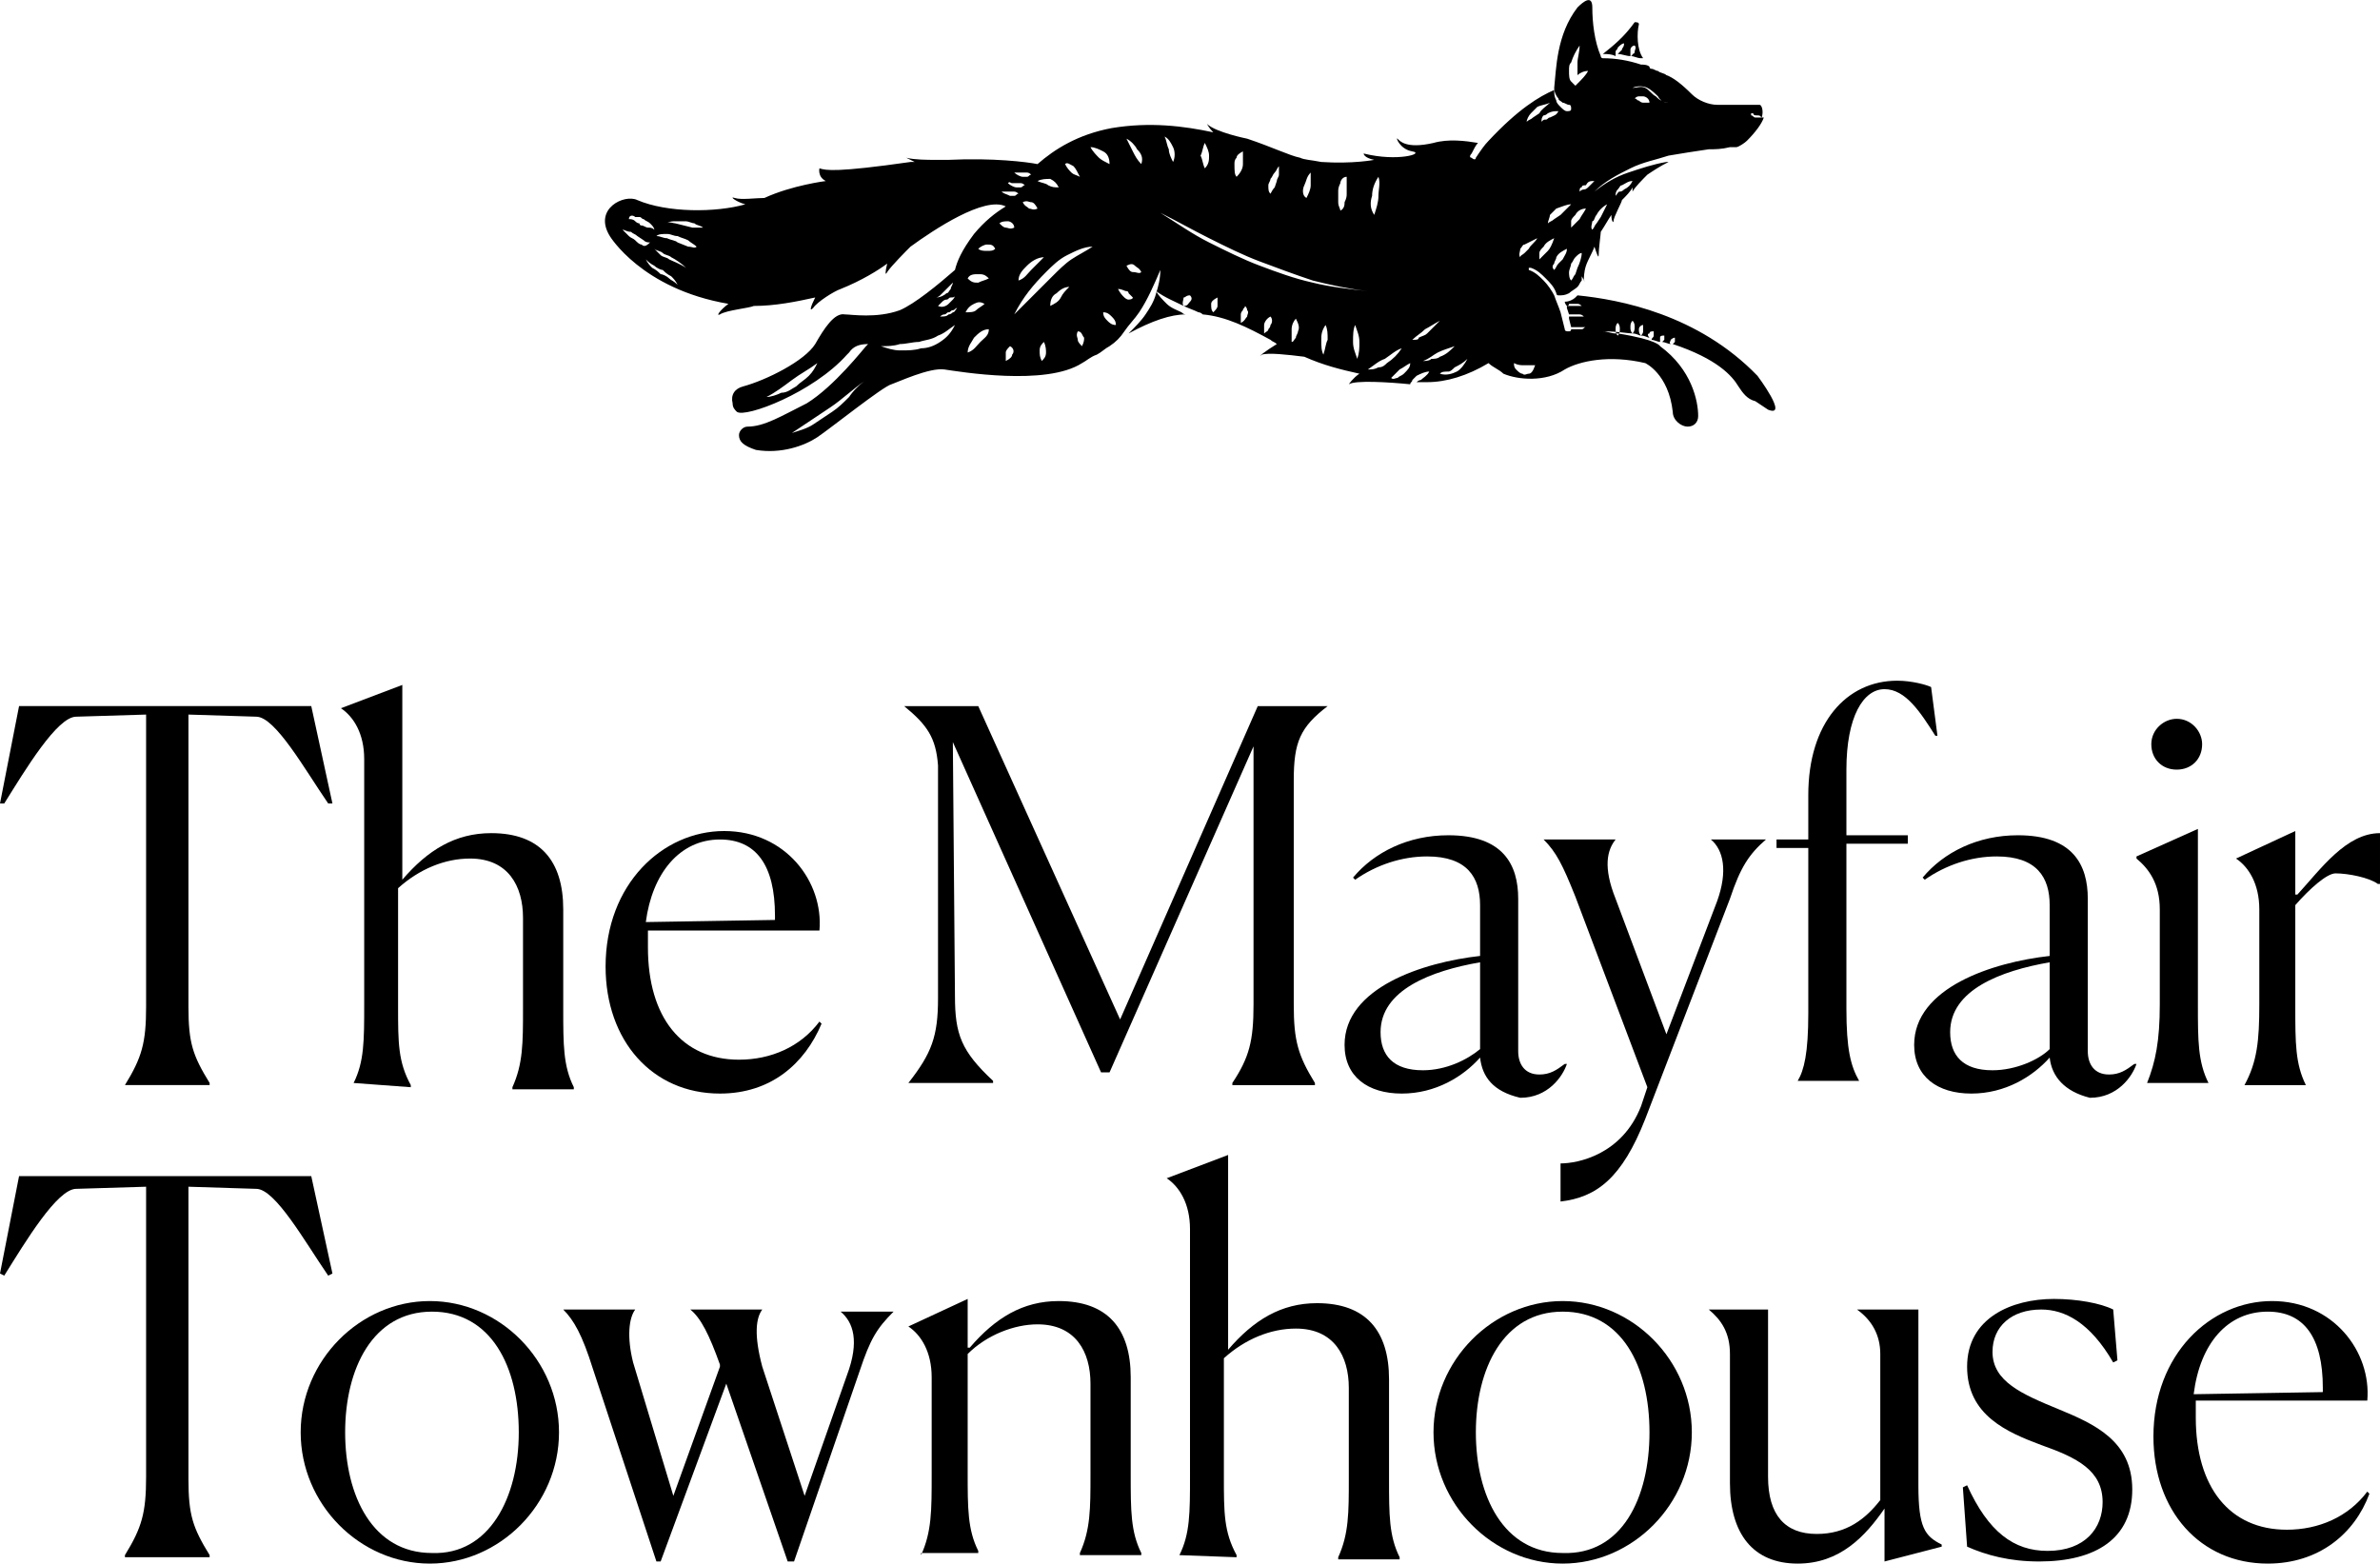 <?xml version="1.0" encoding="UTF-8"?>
<svg id="Layer_1" xmlns="http://www.w3.org/2000/svg" viewBox="0 0 112.4 73.85">
  <path d="M5.9,51.25h0c.8-1.3,1-2,1-3.7v-13.8l-3.3.1c-.9,0-2.4,2.5-3.4,4.1h-.2s.9-4.6.9-4.6h13.8l1,4.6h-.2c-1.1-1.6-2.5-4.1-3.4-4.1l-3.2-.1v13.8c0,1.7.2,2.3,1,3.6v.1h-4Z"/>
  <path d="M16.7,51.15c.5-1,.5-2,.5-3.7v-11.6c0-1.2-.5-2-1.1-2.4h0l2.9-1.1v9.2c1.2-1.4,2.5-2.2,4.2-2.2,2.3,0,3.4,1.3,3.4,3.6v4.7c0,1.7,0,2.7.5,3.7v.1h-2.9v-.1c.5-1.1.5-2.1.5-3.7v-4.3c0-1.5-.7-2.8-2.5-2.8-1.2,0-2.4.5-3.4,1.4v5.6c0,1.7,0,2.6.6,3.7v.1l-2.7-.2h0Z"/>
  <path d="M30.5,43.55l6.1-.1v-.2c0-2.4-.9-3.6-2.6-3.6-1.9,0-3.2,1.6-3.5,3.9M34,51.65c-3.2,0-5.4-2.5-5.4-6,0-3.9,2.7-6.4,5.6-6.4s4.7,2.4,4.5,4.7h-8.1v.8c0,3.3,1.6,5.3,4.3,5.3,1.5,0,2.9-.6,3.8-1.8l.1.1c-.8,1.9-2.4,3.3-4.8,3.3"/>
  <path d="M42.9,51.15c1.1-1.4,1.4-2.2,1.4-4v-11c-.1-1.3-.5-1.9-1.6-2.8h3.5l6.7,14.8,6.5-14.8h3.3c-1.3,1-1.6,1.7-1.6,3.5v10.6c0,1.7.2,2.4,1,3.7v.1h-3.9v-.1c.8-1.2,1-2,1-3.7v-12.2l-6.8,15.4h-.4l-7-15.6.1,12c0,1.8.3,2.6,1.8,4v.1h-4Z"/>
  <path d="M69.9,49.55v-4.1c-2.3.4-4.7,1.3-4.7,3.3,0,1.1.6,1.8,2,1.8,1.1,0,2.1-.5,2.7-1M69.9,49.95c-.8.9-2.1,1.7-3.7,1.7s-2.7-.8-2.7-2.3c0-2.7,3.7-3.9,6.4-4.2v-2.4c0-1.3-.6-2.3-2.5-2.3-1.2,0-2.4.4-3.4,1.1l-.1-.1c1-1.2,2.6-2,4.5-2,2.6,0,3.3,1.4,3.3,3v7.2c0,.6.3,1.1,1,1.1.5,0,.8-.2,1.2-.5h.1c-.2.6-.9,1.6-2.2,1.6-1.3-.3-1.8-1-1.9-1.9"/>
  <path d="M77.5,52.25l.3-.9-3.4-9c-.6-1.5-.9-2.1-1.5-2.7h3.4c-.4.5-.6,1.3,0,2.8l2.4,6.4,2.4-6.3c.5-1.4.3-2.4-.3-2.9h2.6c-.8.7-1.2,1.3-1.7,2.8l-4,10.4c-1.1,2.8-2.3,3.7-4,3.9v-1.8c.8,0,2.9-.4,3.8-2.7"/>
  <path d="M85.4,47.85v-7.8h-1.5v-.4h1.5v-2.1c0-3.4,1.8-5.4,4.2-5.4.7,0,1.4.2,1.6.3l.3,2.3h-.1c-.7-1.1-1.4-2.2-2.4-2.2s-1.8,1.3-1.8,3.8v3.1h2.9v.4h-2.9v7.8c0,1.9.2,2.7.6,3.4h-2.9c.3-.5.5-1.3.5-3.2"/>
  <path d="M96.8,49.55v-4.1c-2.3.4-4.7,1.3-4.7,3.3,0,1.1.6,1.8,2,1.8,1.1,0,2.2-.5,2.7-1M96.8,49.95c-.8.9-2.1,1.7-3.7,1.7s-2.7-.8-2.7-2.3c0-2.7,3.7-3.9,6.4-4.2v-2.4c0-1.3-.6-2.3-2.5-2.3-1.2,0-2.4.4-3.4,1.1l-.1-.1c1-1.2,2.6-2,4.5-2,2.6,0,3.3,1.4,3.3,3v7.2c0,.6.3,1.1,1,1.1.5,0,.8-.2,1.2-.5h.1c-.2.6-.9,1.6-2.2,1.6-1.2-.3-1.8-1-1.9-1.9"/>
  <path d="M102.8,36.35c-.7,0-1.2-.5-1.2-1.2s.6-1.2,1.2-1.2c.7,0,1.2.6,1.2,1.2,0,.7-.5,1.2-1.2,1.2M102,47.45v-4.5c0-1.2-.5-1.9-1.1-2.4v-.1l2.9-1.3v8.3c0,1.7,0,2.7.5,3.7h-2.9c.4-1,.6-2,.6-3.7"/>
  <path d="M106.7,47.45v-4.5c0-1.2-.5-2-1.1-2.4h0l2.8-1.3v3h.1c1.1-1.2,2.3-2.9,3.9-2.9v2.4h-.1c-.4-.3-1.4-.5-2-.5-.4,0-1.2.7-1.9,1.5v4.8c0,1.7,0,2.7.5,3.7h-2.9c.6-1.1.7-2.1.7-3.8"/>
  <path d="M5.9,73.45h0c.8-1.3,1-2,1-3.7v-13.7l-3.3.1c-.9,0-2.4,2.5-3.4,4.1l-.2-.1.9-4.6h13.8l1,4.6-.2.1c-1.1-1.6-2.5-4.1-3.4-4.1l-3.2-.1v13.8c0,1.7.2,2.3,1,3.6v.1h-4v-.1Z"/>
  <path d="M24.5,67.65c0-3.1-1.3-5.7-4.1-5.7s-4.1,2.7-4.1,5.7,1.3,5.7,4.1,5.7c2.7.1,4.1-2.6,4.1-5.7M14.2,67.65c0-3.4,2.8-6.2,6.1-6.2s6.1,2.8,6.1,6.2-2.8,6.2-6.1,6.2-6.1-2.8-6.1-6.2"/>
  <path d="M26.6,61.85h3.4c-.3.4-.4,1.3-.1,2.5l1.9,6.3,2.2-6.1v-.1c-.5-1.4-.9-2.2-1.4-2.6h3.4c-.3.4-.4,1.2,0,2.7l2,6.1,2-5.7c.6-1.6.3-2.5-.3-3h2.5c-.8.8-1.1,1.3-1.6,2.8l-3.1,9h-.3l-2.9-8.4-3.1,8.4h-.2l-3-9.1c-.5-1.6-.9-2.3-1.4-2.8"/>
  <path d="M43.5,73.45h0c.5-1.1.5-2.1.5-3.8v-4.6c0-1.2-.5-2-1.1-2.4h0l2.8-1.3v2.3h.1c1.2-1.4,2.5-2.2,4.2-2.2,2.3,0,3.4,1.3,3.4,3.6v4.6c0,1.7,0,2.7.5,3.7v.1h-2.9v-.1c.5-1.1.5-2.1.5-3.7v-4.3c0-1.5-.7-2.8-2.5-2.8-1.1,0-2.4.5-3.3,1.4v5.6c0,1.7,0,2.7.5,3.7v.1h-2.7v.1Z"/>
  <path d="M55.7,73.45c.5-1,.5-2,.5-3.7v-11.7c0-1.2-.5-2-1.1-2.4h0l2.9-1.1v9.2c1.2-1.4,2.5-2.2,4.2-2.2,2.3,0,3.4,1.3,3.4,3.6v4.7c0,1.7,0,2.7.5,3.7v.1h-2.9v-.1c.5-1.1.5-2.1.5-3.7v-4.3c0-1.5-.7-2.8-2.5-2.8-1.2,0-2.4.5-3.4,1.4v5.6c0,1.7,0,2.6.6,3.7v.1l-2.7-.1h0Z"/>
  <path d="M77.9,67.65c0-3.1-1.3-5.7-4.1-5.7s-4.1,2.7-4.1,5.7,1.3,5.7,4.1,5.7c2.8.1,4.1-2.6,4.1-5.7M67.7,67.65c0-3.4,2.8-6.2,6.1-6.2s6.1,2.8,6.1,6.2-2.8,6.2-6.1,6.2c-3.3,0-6.1-2.8-6.1-6.2"/>
  <path d="M84.9,73.85c-2.1,0-3.2-1.4-3.2-3.8v-6.1c0-1-.4-1.6-1-2.1h2.8v7.9c0,1.8.8,2.7,2.3,2.7,1.4,0,2.3-.7,3-1.6v-6.9c0-.9-.4-1.6-1.1-2.1h2.9v8.3c0,2,.3,2.4,1.1,2.8v.1l-2.7.7v-2.5c-.9,1.3-2.1,2.6-4.1,2.6"/>
  <path d="M99.8,64.35c-1.1-1.9-2.3-2.5-3.4-2.5-1.4,0-2.3.8-2.3,2,0,1.4,1.4,2,3.1,2.7s3.5,1.5,3.5,3.8-1.7,3.4-4.4,3.4c-1.4,0-2.5-.3-3.4-.7l-.2-2.8.2-.1c1,2.2,2.2,3.1,3.8,3.1,1.8,0,2.6-1.1,2.6-2.3,0-1.5-1.2-2.1-2.9-2.7-1.6-.6-3.5-1.4-3.5-3.7s2.1-3.2,4.1-3.2c1.1,0,2.2.2,2.8.5l.2,2.4-.2.1Z"/>
  <path d="M103.6,65.85l6.1-.1v-.2c0-2.4-.9-3.6-2.6-3.6-1.9,0-3.2,1.5-3.5,3.9M107.1,73.85c-3.2,0-5.4-2.5-5.4-6,0-3.9,2.7-6.4,5.6-6.4s4.7,2.4,4.5,4.7h-8.1v.8c0,3.3,1.6,5.3,4.3,5.3,1.5,0,2.9-.6,3.8-1.8l.1.1c-.7,1.9-2.4,3.3-4.8,3.3"/>
  <path d="M75.7,2.55c.2,0,.4,0,.6.1v-.2c0-.1.1-.1.1-.2.1-.1.2-.2.3-.2,0,.2-.1.2-.1.3l-.1.1-.1.1c.2,0,.4.1.6.1v-.3c0-.1.1-.2.2-.2.1.1,0,.2,0,.3,0,0,0,.1-.1.1,0,0,0,.1-.1.1.2,0,.3.1.5.1h.1c-.3-.4-.3-1.2-.2-1.6,0-.1-.1-.1-.2-.1-.5.7-1,1.1-1.5,1.5h0"/>
  <path d="M76.4,15.85c-.1-.1-.1-.2-.1-.3s0-.2.1-.3c.1.1.1.2.1.3s0,.2-.1.3M72.2,17.65c-.1,0-.2.1-.3,0-.1,0-.2-.1-.3-.2-.1-.1-.1-.2-.1-.3.2.1.3.1.5.1h.5c-.1.3-.2.4-.3.4M71.8,11.75c.1-.1.1-.2.2-.2.2-.1.4-.2.6-.3-.1.2-.3.3-.4.5l-.2.2c-.1.1-.2.1-.2.2-.1-.1,0-.3,0-.4M72.3,5.35c.1-.1.2-.2.3-.3.2-.1.4-.1.6-.2-.2.2-.4.3-.5.5l-.3.2c-.1.1-.2.1-.3.2,0-.1.1-.3.2-.4M73.6,5.25c-.1.2-.2.2-.4.3-.1,0-.1.1-.2.1s-.1,0-.2.1c0-.1,0-.2.1-.3q.1,0,.2-.1c.2-.1.3-.1.5-.1M74.2,9.65c-.2.2-.3.3-.5.5l-.3.2c-.1.1-.2.1-.3.2,0-.1.1-.3.1-.4.1-.1.2-.2.3-.3.3-.1.5-.2.7-.2M74.2,3.85c-.1-.1-.1-.3-.1-.5s0-.3.1-.4c.1-.3.2-.5.4-.8,0,.3-.1.6-.1.8v.6c.1-.1.3-.2.5-.2-.1.2-.3.4-.5.6l-.1.1-.2-.2ZM75.3,8.55c-.1.1-.2.2-.3.3q-.1.1-.2.1t-.2.1c0-.1,0-.2.1-.2,0-.1.1-.1.2-.1.1-.2.2-.2.4-.2M75.4,10.15c.1-.2.3-.4.5-.5-.1.2-.2.4-.3.6l-.2.3c-.1.1-.1.2-.2.3-.1-.1,0-.3,0-.4.1,0,.1-.2.2-.3M74.6,10.35l-.2.2q-.1.1-.2.2v-.3c0-.1.1-.2.2-.3.1-.2.3-.3.5-.3-.1.2-.2.3-.3.5M74.5,12.65l-.1.3c-.1.1-.1.2-.2.3-.1-.1-.1-.3-.1-.4s.1-.3.1-.4c.1-.1.1-.2.2-.3s.2-.2.3-.2c0,.2-.1.5-.2.7M73.8,12.25l-.2.2c-.1.1-.1.2-.2.3-.1-.1-.1-.2,0-.3,0-.1.1-.2.1-.3.1-.2.3-.3.5-.4,0,.2-.1.3-.2.5M73.1,11.85l-.2.2q-.1.1-.2.2v-.3c0-.1.1-.2.2-.3.1-.2.3-.3.5-.4-.1.3-.2.5-.3.6M68.8,17.55c-.2.1-.5.2-.8.1.1-.1.2-.1.4-.1.1,0,.2-.1.3-.2.2-.1.4-.2.6-.4-.1.2-.3.5-.5.6M67.2,17.05c.3-.1.5-.3.7-.4s.5-.2.8-.3c-.2.2-.4.4-.7.5-.1.1-.3.1-.4.1-.1.1-.3.1-.4.1M66.7,16.05c.2-.2.4-.3.6-.5.2-.1.5-.3.7-.4-.2.2-.4.4-.6.6-.1.1-.2.1-.4.2,0,.1-.1.1-.3.1M66.3,17.65c-.1.1-.2.1-.3.2-.1,0-.2.1-.3,0l.2-.2.2-.2c.2-.1.3-.2.5-.3,0,.2-.1.3-.3.5M65.1,17.35c-.2.1-.3.1-.5.1.3-.2.5-.4.8-.5.3-.2.5-.4.8-.5-.2.3-.4.5-.7.7-.1.1-.2.2-.4.2M62,13.35c-.9-.2-1.7-.5-2.5-.8s-1.6-.7-2.4-1.1c-.8-.4-1.5-.9-2.3-1.4.8.4,1.5.8,2.3,1.2s1.6.8,2.4,1.1c.8.3,1.6.6,2.5.9.8.2,1.7.4,2.6.5-.9-.1-1.8-.2-2.6-.4M64.1,16.95c-.1-.3-.2-.5-.2-.8s0-.6.1-.8c.1.3.2.5.2.8s0,.5-.1.8M62.5,16.75c-.1-.2-.1-.4-.1-.7,0-.2,0-.4.2-.7.1.2.1.4.1.7-.1.2-.1.4-.2.7M61.3,15.65c0,.1-.1.2-.1.3-.1.1-.1.2-.2.2v-.6c0-.2.1-.4.2-.5.1.2.2.4.1.6M60,15.35q0,.1-.1.2c0,.1-.1.1-.2.2v-.4c0-.1.1-.3.3-.4.1.1.1.3,0,.4M58.9,14.95c-.1.1-.1.2-.3.3v-.4q0-.1.1-.2c0-.1.1-.1.1-.2q.1.1.1.2c.1.1,0,.2,0,.3M57.5,14.45c0,.1-.1.2-.2.3-.1-.1-.1-.2-.1-.4,0-.1.1-.2.3-.3v.4M56.2,14.25c-.1.1-.1.2-.3.2-.1-.1,0-.3,0-.4.1,0,.1-.1.3-.1.1.1.1.2,0,.3M55.4,6.95c.1.2.1.5,0,.7-.1-.2-.2-.4-.2-.6-.1-.2-.1-.4-.2-.6.2.1.3.3.4.5M56.9,6.75c.1.2.2.4.2.6s0,.4-.2.6c-.1-.2-.1-.4-.2-.6.1-.2.1-.4.2-.6M58.3,7.75c0-.1,0-.2.1-.3,0-.1.1-.2.3-.3v.6c0,.2-.1.4-.3.6-.1-.1-.1-.3-.1-.6M60,8.45c.1-.1.1-.2.2-.3.1-.1.1-.2.2-.3v.4c0,.1-.1.2-.1.3l-.1.3q-.1.1-.2.3c-.1-.1-.1-.2-.1-.4,0-.1.1-.2.1-.3M61.6,8.75c.1-.2.1-.4.3-.6v.6c0,.2-.1.4-.2.6-.2-.1-.2-.4-.1-.6M63.2,9.05c0-.1,0-.2.1-.4,0-.1.1-.3.3-.3v.8c0,.1,0,.2-.1.4,0,.1,0,.3-.2.4,0-.1-.1-.2-.1-.4v-.5M64.8,9.25c0-.3.1-.6.3-.9.1.3,0,.6,0,.9s-.1.6-.2.9c-.2-.3-.2-.6-.1-.9M53.9,7.75c-.2-.2-.3-.4-.4-.6-.1-.2-.2-.4-.3-.6.2.1.4.3.5.5.2.2.3.4.2.7M53.5,12.85c-.1,0-.2-.1-.3-.3.2-.1.3-.1.4,0,.1.1.2.1.3.3-.1.1-.2,0-.4,0M53.3,14.15c-.1,0-.2-.1-.2-.1-.1-.1-.2-.2-.3-.4.2,0,.3.1.4.1s.1.1.1.1c0,0,.1.1.2.2,0,.1-.2.1-.2.1M52.3,15.15c-.1-.1-.2-.2-.2-.4.2,0,.3.1.4.2.1.1.2.2.2.4-.2,0-.3-.1-.4-.2M51.5,6.95c.2,0,.4.1.6.2.2.1.3.3.3.6-.2-.1-.4-.2-.5-.3-.1-.1-.3-.3-.4-.5M50.6,12.25c-.3.2-.6.5-.9.8-.3.3-.6.6-.9.9l-.9.9c.4-.8.9-1.4,1.5-2,.3-.3.6-.6,1-.8s.8-.4,1.2-.4c-.3.2-.7.4-1,.6M51.1,16.35c-.1-.1-.2-.2-.2-.3s-.1-.2,0-.4c.2,0,.2.2.3.3,0,.1,0,.2-.1.4M50.1,14.05c-.1.2-.3.3-.5.4,0-.3.1-.5.3-.6.2-.2.4-.3.6-.3-.2.2-.3.3-.4.5M49.4,16.65c0,.2-.1.3-.2.4-.1-.2-.1-.3-.1-.5s.1-.3.2-.4c.1.2.1.4.1.5M47.8,16.75c0,.1-.1.2-.3.3v-.4c0-.1.1-.2.2-.3.2.1.2.3.1.4M47.6,10.45c.1,0,.3.1.3.3-.2.1-.3,0-.4,0s-.2-.1-.3-.2c.1-.1.3-.1.4-.1M46.6,11.85c-.1,0-.3,0-.4-.1.1-.1.3-.2.4-.2.2,0,.3,0,.4.2-.1.1-.2.1-.4.1M46.3,16.15c-.2.2-.3.4-.6.5,0-.3.2-.5.3-.7.2-.2.4-.4.7-.4,0,.3-.2.4-.4.6M46,14.35c.2-.1.3-.1.5,0-.1.1-.3.2-.4.3-.1.1-.3.1-.5.1.1-.2.2-.3.4-.4M45,14.75q-.1.1-.2.1c-.1.1-.2.1-.4.1q.1-.1.2-.1c.1,0,.1-.1.2-.1s.1-.1.2-.1.1-.1.2-.1c-.1.1-.1.2-.2.2M44.4,16.15c-.3.2-.6.3-.9.3-.3.1-.6.1-1,.1-.3,0-.6-.1-.9-.2.3,0,.6,0,.9-.1.3,0,.6-.1.9-.1.3-.1.6-.1.9-.3.3-.1.5-.3.8-.5-.2.4-.4.6-.7.8M44.4,13.95l.2-.2q.1-.1.2-.2.1-.1.2-.2c0,.1-.1.2-.1.3-.1.1-.1.2-.2.2-.1.1-.3.2-.5.2.1,0,.2-.1.2-.1M45.1,13.95c0,.1-.1.2-.1.2q-.1.1-.2.2c-.1.1-.3.2-.5.1q.1-.1.2-.2.1-.1.2-.1c.1,0,.1-.1.2-.1.1,0,.2,0,.2-.1M46.2,12.95c.2,0,.3,0,.5.2-.2.1-.3.1-.5.2-.2,0-.3,0-.5-.2.1-.2.3-.2.5-.2M47.3,9.05h.6q.1,0,.2.1c-.1,0-.1.1-.2.1h-.2c-.2-.1-.3-.1-.4-.2M47.8,8.65h.4q.1,0,.2.1c-.1,0-.1.1-.2.1h-.2c-.1,0-.3-.1-.4-.2.1-.1.1,0,.2,0M48.1,8.15h.4q.1,0,.2.1c-.1,0-.1.1-.2.1h-.2c-.1,0-.3-.1-.4-.2,0,0,.1,0,.2,0M49,9.85c-.2.1-.3,0-.4,0-.1-.1-.2-.1-.3-.3.2-.1.3,0,.4,0,.1,0,.2.1.3.3M49.3,12.15c-.1.1-.2.2-.3.3s-.2.2-.3.3c-.2.2-.3.4-.6.5,0-.3.2-.5.4-.7.2-.2.5-.4.8-.4M49.6,8.45c.2.1.3.2.4.4-.2,0-.3,0-.5-.1-.1-.1-.3-.1-.5-.2.2-.1.4-.1.6-.1M50.7,7.85c.1.1.2.3.3.5-.2-.1-.3-.1-.4-.2-.1-.1-.2-.2-.3-.4.1-.1.2,0,.4.1M40.1,18.75c-.3.3-.5.5-.8.7s-.6.4-.9.6c-.3.2-.7.3-1,.4.6-.4,1.2-.8,1.8-1.2.6-.4,1.1-.9,1.7-1.3-.3.2-.6.5-.8.8M38.2,17.75c-.2.2-.4.3-.6.5-.2.1-.4.3-.7.3-.2.1-.5.2-.7.2.4-.2.8-.5,1.2-.8s.8-.5,1.2-.8c-.1.2-.2.4-.4.6M32.7,10.75l-.4-.1-.4-.1c-.1,0-.3-.1-.4,0,.1-.1.3-.1.4-.1h.5c.1,0,.3.1.4.1.1.1.3.1.4.2-.2,0-.3,0-.5,0M32.5,11.65l-.5-.2c-.1-.1-.3-.1-.5-.2-.2,0-.3-.1-.5-.1.1-.1.3-.1.5-.1s.3.1.5.1c.2.1.3.1.5.2.1.1.3.2.4.3-.1.1-.2,0-.4,0M31.6,12.25c-.1-.1-.3-.1-.4-.2-.1-.1-.2-.2-.3-.3.1.1.3.1.4.2.1.1.3.1.4.2.2.1.5.3.7.5-.3-.2-.6-.3-.8-.4M31.6,13.15c-.1-.1-.3-.2-.4-.2-.1-.1-.2-.2-.4-.3-.1-.1-.2-.2-.3-.4.1.1.2.2.4.3.1.1.3.2.4.2.1.1.2.2.4.3.1.1.2.2.3.4-.2-.2-.3-.2-.4-.3M30.3,11.55c-.1,0-.2-.1-.3-.2-.1-.1-.2-.1-.3-.2-.1-.1-.2-.2-.3-.3.1,0,.2.1.4.1.1.1.2.1.3.2l.3.2c.1.1.2.1.3.1-.2.2-.3.2-.4.1M30,10.25h.2c.1,0,.1.1.2.1.1.1.2.1.3.2.1.1.2.2.2.3-.1-.1-.2-.1-.3-.1s-.2-.1-.3-.1-.1-.1-.1-.1q-.1,0-.2-.1c-.1-.1-.2-.1-.3-.1,0-.2.2-.2.3-.1M77.1,4.15c.2-.1.5-.1.7,0s.4.3.5.4c.1.2.3.3.5.3-.1,0-.2,0-.3-.1-.1,0-.2-.1-.3-.2-.2-.1-.3-.3-.5-.4s-.4,0-.6,0c-.2.1-.4.1-.7,0,.3.1.5.1.7,0M77.6,4.85q-.1,0-.2-.1c-.1,0-.1-.1-.2-.1q.1-.1.2-.1h.2c.1,0,.3.1.3.3,0,0-.2,0-.3,0M76.4,8.95c.1-.1.1-.2.2-.2.2-.1.3-.2.5-.2-.1.2-.2.3-.4.4q-.1.1-.2.1c-.1,0-.1.1-.2.2,0-.1,0-.2.1-.3M83,17.75c-2.8-2.9-6.5-3.6-8.5-3.8l-.1.1c-.1.1-.3.2-.5.2,0,.1.1.2.1.2,0,0,.1,0,.1-.1h.4q.1,0,.2.1h-.7v.1l.1.3h.5q.1,0,.2.1h-.7v.1l.1.4h.7c-.1,0-.1.1-.2.1h-.5q0,.1-.1.1c-.1,0-.2,0-.2-.1h0l-.1-.4-.1-.4c-.1-.3-.2-.5-.3-.8-.1-.2-.3-.5-.5-.7s-.4-.4-.7-.5h0v-.1h.1c.3.1.5.3.7.5s.4.4.5.7c0,0,0,.1.1.1h0c.2,0,.3,0,.5-.1.1-.1.3-.2.4-.3s.1-.2.2-.3v-.2h0c.1.2.2.3.1.2,0-.1,0-.4.1-.7s.3-.6.4-.9c.1.3.2.6.2.4,0-.3.1-1,.1-1.1.2-.3.3-.5.5-.8,0,.3.1.4.1.3,0-.2.4-.9.4-1,.2-.2.4-.4.5-.6,0,.2,0,.4,0,.2.1-.2.5-.6.7-.8.3-.2.6-.4,1-.6h-.1c-.6.1-1.2.3-1.8.5-.6.2-1.1.5-1.6.9h0c.5-.5,1.1-.8,1.7-1.1s1.2-.4,1.8-.6c.6-.1,1.2-.2,1.9-.3.3,0,.6,0,1-.1h.3c.1,0,.4-.2.5-.3.4-.4.7-.8.8-1.1h-.4c-.1,0-.1-.1-.2-.1h0v-.1h.1c0,.1.1.1.2.1s.1,0,.2.1c.1-.3,0-.6-.1-.6h-2c-.4,0-.9-.2-1.2-.5-.5-.5-.9-.8-1.2-.9-.1-.1-.3-.1-.4-.2-.1,0-.2-.1-.3-.1h0q-.1,0-.1-.1c-.1-.1-.3-.1-.4-.1-.6-.2-1.2-.3-1.8-.3h0s-.1,0-.1-.1h0c-.3-.7-.4-1.6-.4-2.3,0-.6-.4-.3-.7,0-1,1.3-1,2.9-1.1,3.8h0c0,.2.1.4.2.5,0,.1.1.1.2.2.1,0,.2.1.3.1h0c.1,0,.1.1.1.2s-.1.1-.2.1h0c-.1,0-.2-.1-.3-.2-.1-.1-.2-.2-.2-.3-.1-.2-.1-.3-.1-.5-.7.3-1.7.9-3.1,2.4-.2.2-.4.5-.6.8,0,.1-.1.1-.2,0-.1,0-.1-.1,0-.2h0c.1-.2.2-.4.3-.5-.6-.1-1.4-.2-2.1,0-1.3.3-1.6-.1-1.7-.2s.1.5.7.6-.7.5-2.3.1c0,0,0,.2.5.3,0,0-1,.2-2.5.1-.5-.1-.8-.1-1-.2-.5-.1-1.3-.5-2.5-.9h0s-1.5-.3-1.9-.7c0,0,.1.2.3.4-1.4-.3-3-.5-4.8-.2-1.6.3-2.7,1-3.5,1.7-.5-.1-2.1-.3-4.2-.2h-.6c-.4,0-1,0-1.4-.1l.4.2h-.2c-3.5.5-4,.4-4.3.3,0,0-.1.4.3.6,0,0-1.6.2-2.9.8-.4,0-1.1.1-1.4,0-.3-.1.1.2.5.3-1.4.4-3.7.4-5.1-.2-.6-.3-2.1.4-1.3,1.7,0,0,1.5,2.5,5.6,3.2-.4.3-.6.6-.4.5.3-.2,1.4-.3,1.6-.4,1,0,2-.2,2.9-.4-.2.4-.3.7-.1.5.2-.3,1-.8,1.3-.9,1-.4,1.8-.9,2.2-1.2-.1.4-.1.6,0,.4.2-.3.9-1,1.1-1.2,1.1-.8,3.5-2.4,4.5-1.9h0c-.5.3-1,.7-1.5,1.3-.6.8-.8,1.3-.9,1.7-.8.7-1.9,1.6-2.6,1.9-1.1.4-2.3.2-2.6.2-.5-.1-1,.7-1.4,1.4-.5.8-2.3,1.7-3.4,2-.4.1-.6.4-.5.8,0,.2.1.3.2.4.4.3,3.6-.9,5.2-2.7l.1-.1c.2-.3.5-.4.9-.4l-.1.1c-.1.1-1.5,1.9-2.8,2.7-1.2.6-2,1.1-2.8,1.1-.2,0-.4.2-.4.4,0,.3.2.5.8.7,1.2.2,2.3-.2,2.9-.6.6-.4,3.1-2.4,3.5-2.5.3-.1,1.8-.8,2.5-.7.7.1,4.8.8,6.5-.3.2-.1.4-.3.7-.4.2-.1.4-.3.6-.4.3-.2.5-.4.7-.7s.5-.6.7-.9c.4-.6.7-1.3,1-2,0,.4-.1.8-.2,1.1-.1.4-.3.7-.5,1s-.5.6-.8.9h0c1.1-.6,2-.9,2.7-.9q-.1,0-.2-.1c-.2-.1-.5-.2-.7-.4s-.4-.4-.5-.6c.4.3.9.5,1.3.7.2.1.5.2.7.3q.1,0,.2.1c1.1.1,2.1.6,3.2,1.2.1.1.2.1.3.2-.5.3-1,.7-.7.5.3-.1,1.2,0,2,.1.9.4,1.7.6,2.6.8-.3.2-.5.5-.5.5.3-.2,1.9-.1,2.9,0,0-.1.1-.1.1-.2l.2-.2c.2-.1.4-.2.6-.2-.1.2-.3.3-.4.4-.1,0-.2.1-.2.1h-.1.6c.9,0,1.9-.3,2.9-.9.2.2.5.3.7.5.7.3,2,.4,2.9-.2.7-.4,2.1-.7,3.8-.3h0s1.1.5,1.3,2.3c0,.4.4.7.7.7s.5-.2.5-.5c0-.7-.3-2.2-1.8-3.3,0,0-.1-.3-2-.6h-.1c-.2,0-.4-.1-.6-.1.7,0,1.2.1,1.4.1-.1-.1-.1-.2-.1-.3s0-.2.1-.3c.1.1.1.2.1.3s0,.2-.1.3h0c.2,0,.3.1.4.1-.1-.1-.1-.2-.1-.3s.1-.2.2-.2v.3q0,.1-.1.2c.2,0,.3.1.4.1-.1-.1-.1-.2,0-.2,0-.1.1-.1.2-.1v.2c0,.1-.1.1-.1.2.1,0,.3.1.4.1v-.2c0-.1.1-.1.2-.1v.2l-.1.1c.1,0,.3.1.4.1-.1-.1,0-.1,0-.2,0,0,.1-.1.2-.1v.2l-.1.1c2.1.7,2.8,1.5,3.1,2,.2.3.4.6.8.7.3.2.6.4.6.4,1,.4-.5-1.6-.5-1.6"/>
</svg>